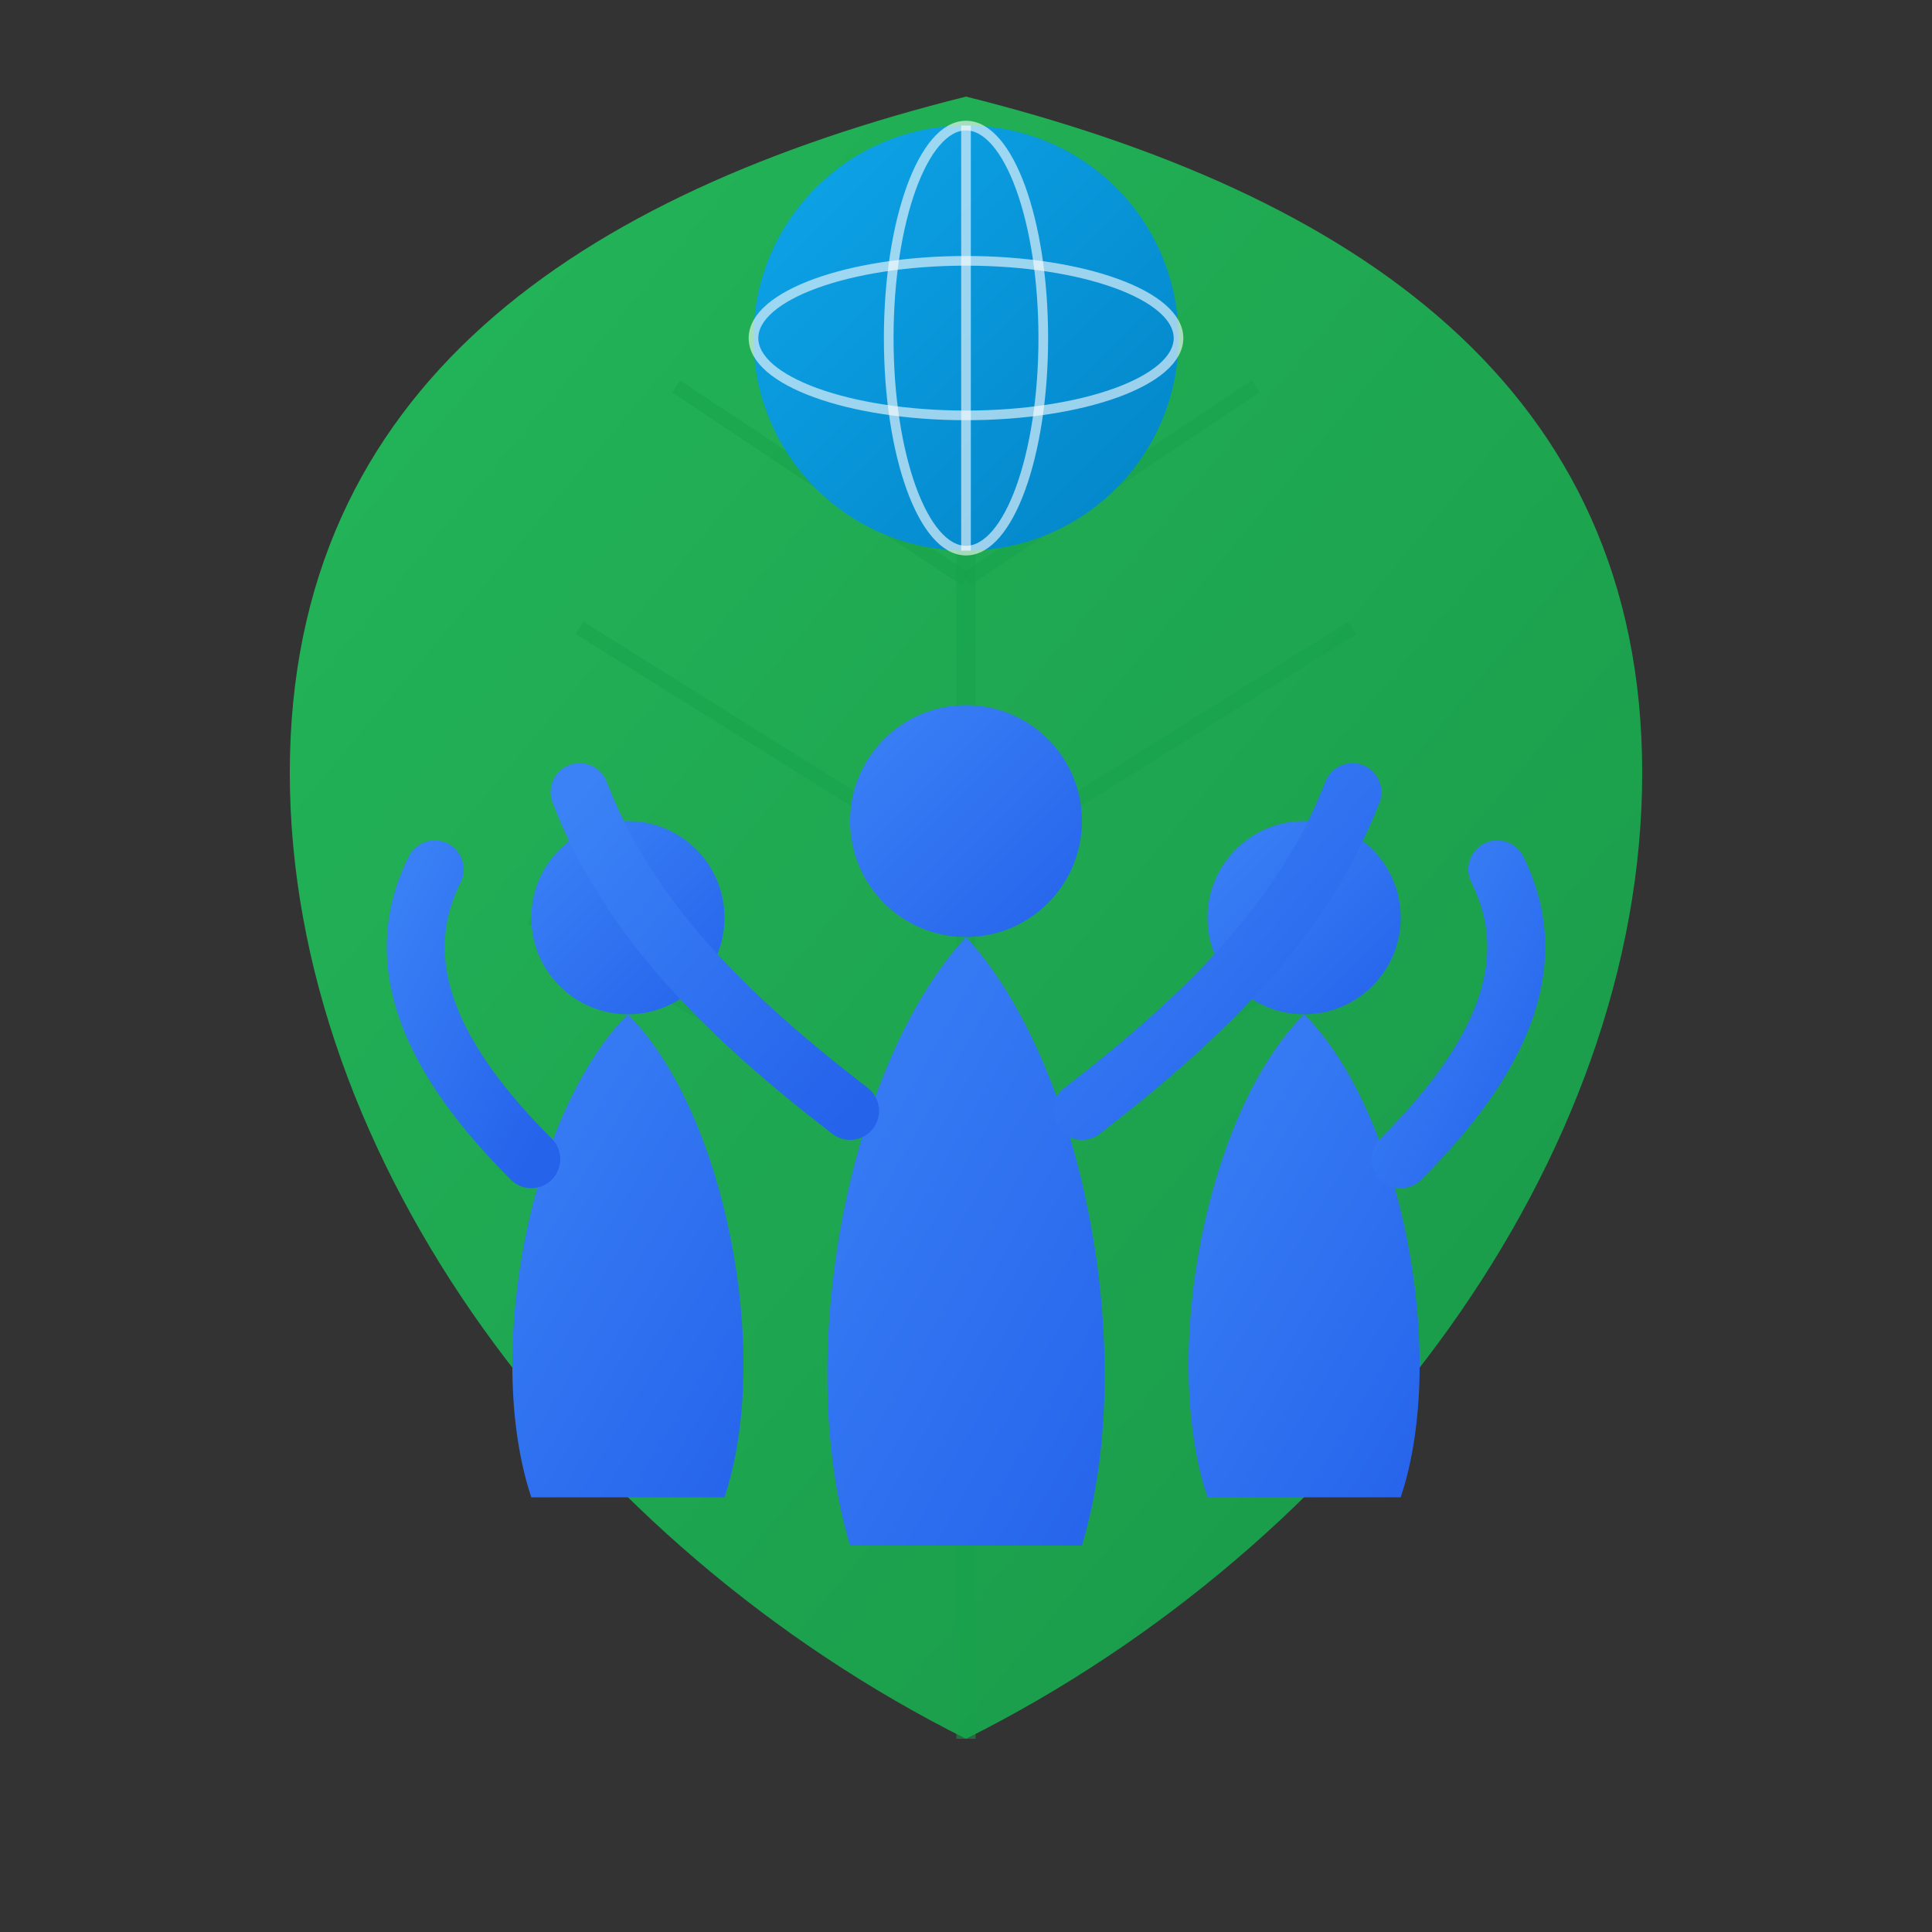 <svg xmlns="http://www.w3.org/2000/svg" viewBox="0 0 200 200">
  <rect x="0" y="0" width="200" height="200" fill="#333333" stroke="none"/>
  <defs>
    <linearGradient id="leafGradient" x1="0%" y1="0%" x2="100%" y2="100%">
      <stop offset="0%" style="stop-color:#22c55e;stop-opacity:1" />
      <stop offset="100%" style="stop-color:#16a34a;stop-opacity:1" />
    </linearGradient>
    <linearGradient id="globeGradient" x1="0%" y1="0%" x2="100%" y2="100%">
      <stop offset="0%" style="stop-color:#0ea5e9;stop-opacity:1" />
      <stop offset="100%" style="stop-color:#0284c7;stop-opacity:1" />
    </linearGradient>
    <linearGradient id="peopleGradient" x1="0%" y1="0%" x2="100%" y2="100%">
      <stop offset="0%" style="stop-color:#3b82f6;stop-opacity:1" />
      <stop offset="100%" style="stop-color:#2563eb;stop-opacity:1" />
    </linearGradient>
  </defs>
  
  <!-- Leaf shape -->
  <path d="M100 180 C60 160 30 120 30 80 C30 40 60 20 100 10 C140 20 170 40 170 80 C170 120 140 160 100 180 Z" 
        fill="url(#leafGradient)" opacity="0.9"/>
  
  <!-- Leaf veins -->
  <path d="M100 180 L100 30" stroke="#16a34a" stroke-width="2" fill="none" opacity="0.5"/>
  <path d="M100 60 L70 40" stroke="#16a34a" stroke-width="1.5" fill="none" opacity="0.5"/>
  <path d="M100 60 L130 40" stroke="#16a34a" stroke-width="1.5" fill="none" opacity="0.5"/>
  <path d="M100 90 L60 65" stroke="#16a34a" stroke-width="1.5" fill="none" opacity="0.5"/>
  <path d="M100 90 L140 65" stroke="#16a34a" stroke-width="1.5" fill="none" opacity="0.5"/>
  <path d="M100 120 L55 95" stroke="#16a34a" stroke-width="1.5" fill="none" opacity="0.5"/>
  <path d="M100 120 L145 95" stroke="#16a34a" stroke-width="1.5" fill="none" opacity="0.5"/>
  
  <!-- Globe -->
  <circle cx="100" cy="35" r="22" fill="url(#globeGradient)"/>
  <ellipse cx="100" cy="35" rx="22" ry="8" fill="none" stroke="#fff" stroke-width="1" opacity="0.6"/>
  <path d="M100 13 L100 57" stroke="#fff" stroke-width="1" opacity="0.6"/>
  <ellipse cx="100" cy="35" rx="8" ry="22" fill="none" stroke="#fff" stroke-width="1" opacity="0.6"/>
  
  <!-- Three people figures -->
  <!-- Left person -->
  <circle cx="65" cy="95" r="10" fill="url(#peopleGradient)"/>
  <path d="M65 105 C55 115 50 140 55 155 L75 155 C80 140 75 115 65 105" fill="url(#peopleGradient)"/>
  
  <!-- Center person (taller) -->
  <circle cx="100" cy="85" r="12" fill="url(#peopleGradient)"/>
  <path d="M100 97 C88 110 82 140 88 160 L112 160 C118 140 112 110 100 97" fill="url(#peopleGradient)"/>
  
  <!-- Right person -->
  <circle cx="135" cy="95" r="10" fill="url(#peopleGradient)"/>
  <path d="M135 105 C145 115 150 140 145 155 L125 155 C120 140 125 115 135 105" fill="url(#peopleGradient)"/>
  
  <!-- Raised arms -->
  <path d="M55 120 C45 110 40 100 45 90" stroke="url(#peopleGradient)" stroke-width="6" fill="none" stroke-linecap="round"/>
  <path d="M145 120 C155 110 160 100 155 90" stroke="url(#peopleGradient)" stroke-width="6" fill="none" stroke-linecap="round"/>
  <path d="M88 115 C75 105 65 95 60 82" stroke="url(#peopleGradient)" stroke-width="6" fill="none" stroke-linecap="round"/>
  <path d="M112 115 C125 105 135 95 140 82" stroke="url(#peopleGradient)" stroke-width="6" fill="none" stroke-linecap="round"/>
</svg>